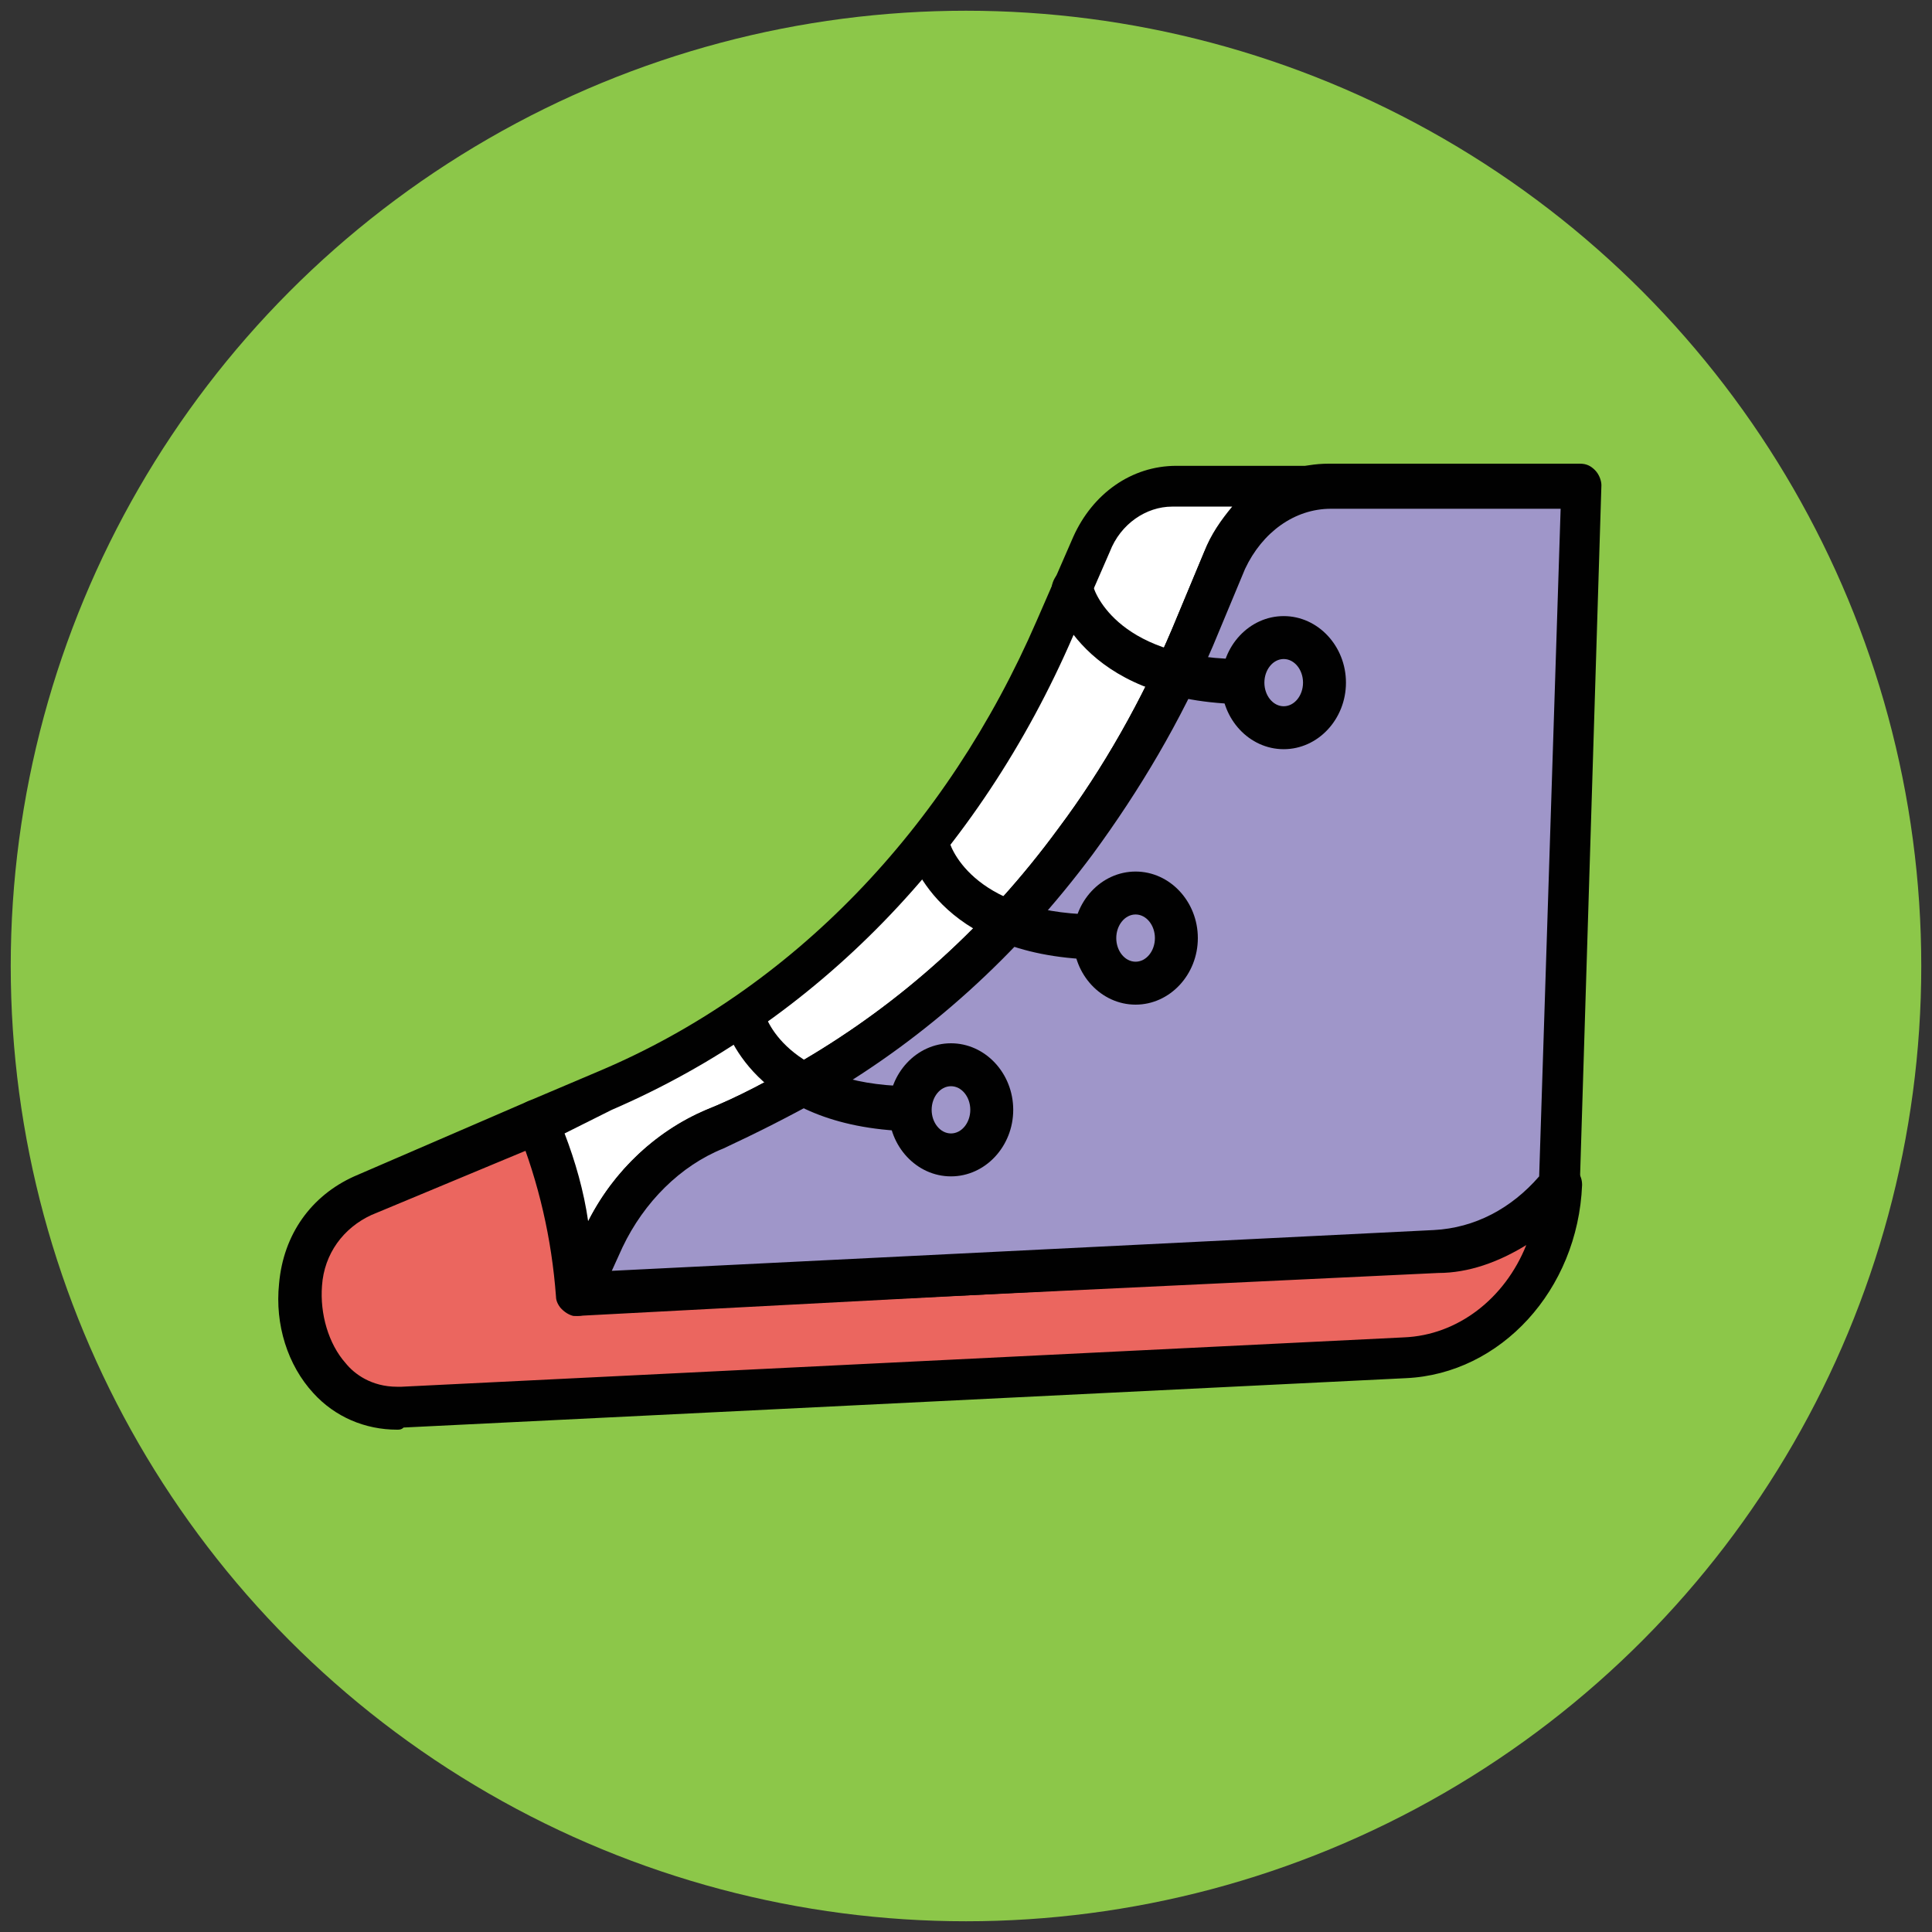 <?xml version="1.0" encoding="utf-8"?>
<!-- Generator: Adobe Illustrator 18.0.0, SVG Export Plug-In . SVG Version: 6.00 Build 0)  -->
<!DOCTYPE svg PUBLIC "-//W3C//DTD SVG 1.1//EN" "http://www.w3.org/Graphics/SVG/1.1/DTD/svg11.dtd">
<svg version="1.1" id="Layer_1" xmlns="http://www.w3.org/2000/svg" xmlns:xlink="http://www.w3.org/1999/xlink" x="0px" y="0px"
	 viewBox="0 0 90 90" enable-background="new 0 0 90 90" xml:space="preserve">
<rect x="0" y="0" width="90" height="90" fill="#333333" stroke="none"/>
<g>
	<g>
		<circle fill="#8CC749" cx="45" cy="45" r="44.5"/>
	</g>
	<g>
		<path fill="#EB665F" d="M66.9,58.4l-40,1.9c-0.2-2.9-0.8-5.6-1.9-8.1l-8.1,3.5c-1.8,0.8-2.8,2.4-2.9,4.2c-0.3,2.8,1.5,5.9,4.7,5.7
			l8.1-0.4l38.6-1.9c3.9-0.2,7.1-3.7,7.3-8.1C71.3,57.1,69.2,58.3,66.9,58.4z"/>
		<path fill="#010101" d="M18.5,66.6c-1.5,0-2.9-0.6-3.9-1.7c-1.2-1.3-1.8-3.2-1.6-5.1c0.2-2.3,1.5-4.1,3.5-5l8.1-3.5
			c0.2-0.1,0.5-0.1,0.8,0s0.4,0.3,0.5,0.5c1,2.3,1.6,4.8,1.9,7.4l39-1.9c2-0.1,3.8-1.1,5.1-2.8c0.3-0.3,0.7-0.5,1.1-0.3
			c0.4,0.2,0.7,0.5,0.7,1c-0.2,4.9-3.8,8.8-8.2,9l-46.7,2.3C18.7,66.6,18.6,66.6,18.5,66.6z M24.5,53.6l-7.2,3
			c-1.3,0.6-2.2,1.8-2.3,3.3c-0.1,1.3,0.3,2.7,1.1,3.6c0.4,0.5,1.2,1.1,2.4,1.1l0.2,0l46.7-2.3c2.5-0.1,4.7-1.8,5.7-4.3
			c-1.3,0.8-2.7,1.3-4.1,1.3l-40,1.9c-0.5,0-1-0.4-1-0.9C25.7,58,25.3,55.7,24.5,53.6z"/>
	</g>
	<g>
		<path fill="#FFFFFF" d="M54.7,22.7c-1.6,0-3.1,1.1-3.8,2.7l-1.7,3.9C45,39.3,37.5,47,28.3,50.9L25,52.2c1,2.5,1.7,5.2,1.9,8.1
			l1.2-2.6c1.1-2.3,3-4.2,5.2-5.1c1.6-0.7,3.1-1.5,4.6-2.4c4.7-2.8,8.8-6.5,12.2-11c2.1-2.9,4-6.1,5.5-9.5l1.5-3.6
			c0.9-2.1,2.8-3.5,4.9-3.5H54.7z"/>
		<path fill="#010101" d="M26.9,61.3c-0.1,0-0.1,0-0.2,0c-0.4-0.1-0.8-0.5-0.8-0.9c-0.2-2.7-0.8-5.3-1.8-7.8c-0.2-0.5,0-1.1,0.5-1.3
			l3.3-1.4c9-3.8,16.2-11.3,20.4-21l1.7-3.9c0.9-2,2.7-3.3,4.8-3.3H62c0.6,0,1,0.4,1,1s-0.4,1-1,1c-1.7,0-3.2,1.1-4,2.8l-1.5,3.6
			c-1.5,3.5-3.4,6.7-5.6,9.7c-3.5,4.7-7.7,8.5-12.5,11.3c-1.6,0.9-3.2,1.7-4.7,2.4c-2,0.8-3.7,2.5-4.7,4.6l-1.2,2.6
			C27.6,61.1,27.3,61.3,26.9,61.3z M26.3,52.8c0.5,1.3,0.9,2.7,1.1,4.1c1.2-2.4,3.2-4.2,5.5-5.2c1.5-0.6,3-1.4,4.5-2.3
			c4.6-2.7,8.6-6.3,11.9-10.8c2.1-2.8,3.9-6,5.3-9.3l1.5-3.6c0.3-0.8,0.8-1.5,1.3-2.1h-2.8c-1.2,0-2.4,0.8-2.9,2.1l-1.7,3.9
			c-4.4,10.2-12,18-21.5,22.1L26.3,52.8z"/>
	</g>
	<g>
		<path fill="#9F96C9" d="M68.3,22.7H62c-2.1,0-4,1.3-4.9,3.5l-1.5,3.6c-1.5,3.4-3.3,6.6-5.5,9.5c-3.4,4.5-7.5,8.3-12.2,11
			c-1.5,0.9-3,1.7-4.6,2.4c-2.2,0.9-4.1,2.8-5.2,5.1l-1.2,2.6l40-1.9c2.3-0.1,4.4-1.3,5.8-3.1c0,0,0-0.1,0-0.1l1-32.4H68.3z"/>
		<path fill="#010101" d="M26.9,61.3c-0.3,0-0.6-0.2-0.8-0.4c-0.2-0.3-0.2-0.7-0.1-1l1.2-2.6c1.2-2.6,3.3-4.6,5.7-5.6
			c1.5-0.6,3-1.4,4.5-2.3c4.6-2.7,8.6-6.3,11.9-10.8c2.1-2.8,3.9-6,5.3-9.3l1.5-3.6c1.1-2.5,3.3-4.1,5.8-4.1h11.7
			c0.3,0,0.5,0.1,0.7,0.3c0.2,0.2,0.3,0.5,0.3,0.7l-1,32.4c0,0.1,0,0.2-0.1,0.3c0,0.1-0.1,0.3-0.2,0.4c-1.6,2.1-4,3.4-6.5,3.5
			L26.9,61.3C26.9,61.3,26.9,61.3,26.9,61.3z M62,23.7c-1.7,0-3.2,1.1-4,2.8l-1.5,3.6c-1.5,3.5-3.4,6.7-5.6,9.7
			c-3.5,4.7-7.7,8.5-12.5,11.3c-1.6,0.9-3.2,1.7-4.7,2.4c-2,0.8-3.7,2.5-4.7,4.6l-0.5,1.1l38.3-1.9c1.9-0.1,3.6-1,4.9-2.5l1-31.1H62
			z"/>
	</g>
	<g>
		<path fill="#010101" d="M57.7,32.8C57.7,32.8,57.7,32.8,57.7,32.8c-7.4-0.2-8.6-4.9-8.7-5.1c-0.1-0.5,0.2-1.1,0.7-1.2
			c0.5-0.1,1.1,0.2,1.2,0.7c0,0.2,1,3.4,6.7,3.5c0.6,0,1,0.5,1,1C58.7,32.4,58.2,32.8,57.7,32.8z"/>
	</g>
	<g>
		<path fill="#010101" d="M51,44.7C51,44.7,51,44.7,51,44.7c-7.4-0.2-8.6-4.9-8.7-5.1c-0.1-0.5,0.2-1.1,0.7-1.2
			c0.5-0.1,1.1,0.2,1.2,0.7c0,0.2,1,3.4,6.7,3.5c0.6,0,1,0.5,1,1C52,44.3,51.6,44.7,51,44.7z"/>
	</g>
	<g>
		<path fill="#010101" d="M42.4,52.7C42.4,52.7,42.4,52.7,42.4,52.7c-7.4-0.2-8.6-4.9-8.7-5.1c-0.1-0.5,0.2-1.1,0.7-1.2
			c0.5-0.1,1.1,0.2,1.2,0.7c0,0.2,1,3.4,6.7,3.5c0.6,0,1,0.5,1,1C43.4,52.2,43,52.7,42.4,52.7z"/>
	</g>
	<g>
		<path fill="#010101" d="M59.8,34.9c-1.6,0-2.9-1.4-2.9-3.1s1.3-3.1,2.9-3.1s2.9,1.4,2.9,3.1S61.4,34.9,59.8,34.9z M59.8,30.7
			c-0.5,0-0.9,0.5-0.9,1.1s0.4,1.1,0.9,1.1c0.5,0,0.9-0.5,0.9-1.1S60.3,30.7,59.8,30.7z"/>
	</g>
	<g>
		<path fill="#010101" d="M52.9,46.8c-1.6,0-2.9-1.4-2.9-3.1s1.3-3.1,2.9-3.1s2.9,1.4,2.9,3.1S54.5,46.8,52.9,46.8z M52.9,42.6
			c-0.5,0-0.9,0.5-0.9,1.1c0,0.6,0.4,1.1,0.9,1.1c0.5,0,0.9-0.5,0.9-1.1C53.8,43.1,53.4,42.6,52.9,42.6z"/>
	</g>
	<g>
		<path fill="#010101" d="M44.3,54.8c-1.6,0-2.9-1.4-2.9-3.1s1.3-3.1,2.9-3.1s2.9,1.4,2.9,3.1S45.9,54.8,44.3,54.8z M44.3,50.6
			c-0.5,0-0.9,0.5-0.9,1.1s0.4,1.1,0.9,1.1c0.5,0,0.9-0.5,0.9-1.1S44.8,50.6,44.3,50.6z"/>
	</g>
</g>
</svg>
